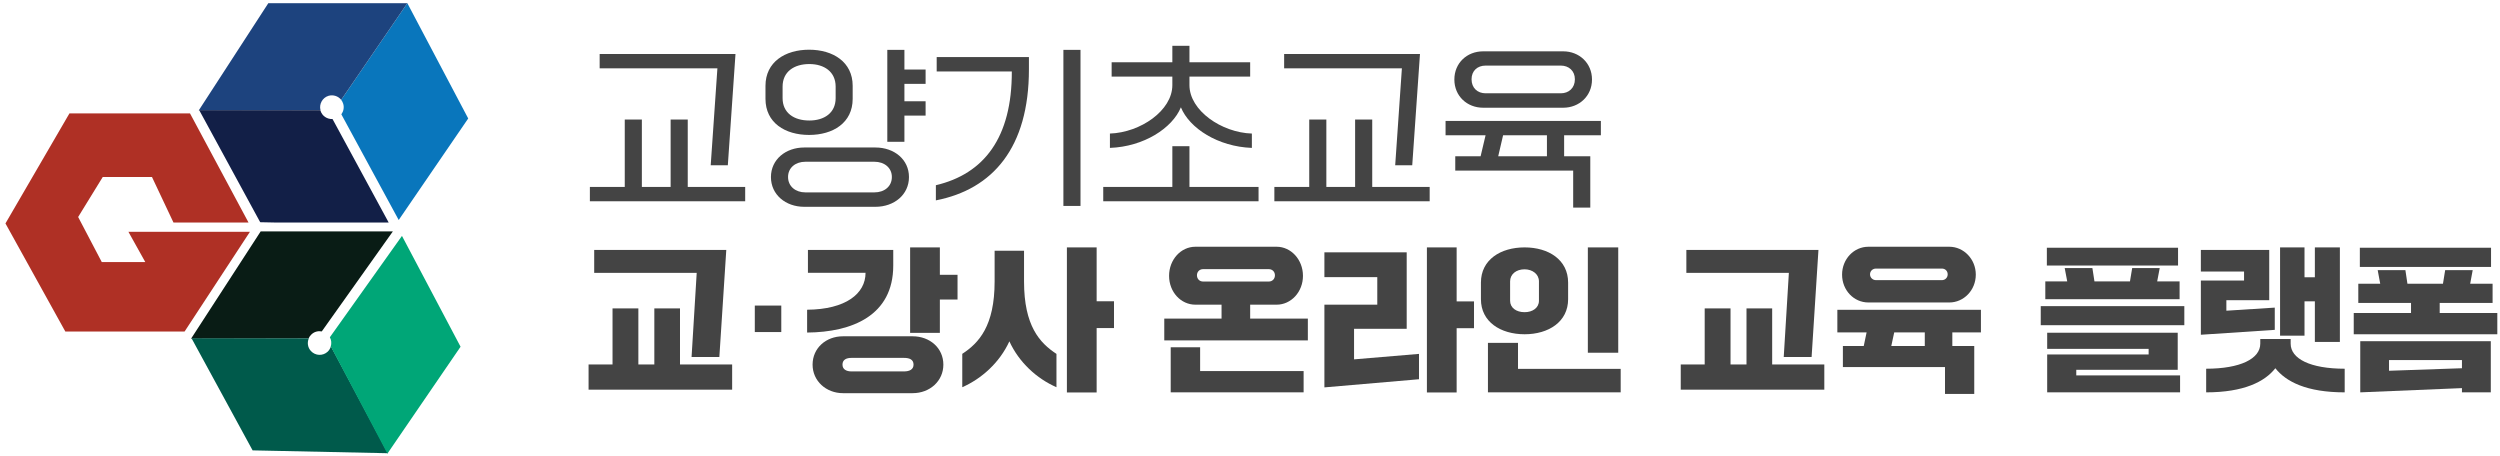 <svg width="307" height="56" viewBox="0 0 307 56" fill="none" xmlns="http://www.w3.org/2000/svg">
<path d="M8.525 13.929L0.67 27.438L8.025 40.716H22.664L30.689 28.468H17.941H15.77L17.841 32.181H12.498L9.596 26.647L12.618 21.734H18.662L21.303 27.328H30.519L23.335 13.929H8.525Z" fill="#AF3025"/>
<path d="M42.147 12.748C42.287 13.208 42.177 13.679 41.917 14.039L48.961 27.017L57.497 14.549L50.022 0.39L41.897 12.258C42.007 12.408 42.097 12.568 42.147 12.748Z" fill="#0976BC"/>
<path d="M38.255 41.057C38.605 40.726 39.075 40.616 39.515 40.696L48.241 28.418H32.01L23.465 41.587L37.904 41.557C37.984 41.357 38.104 41.197 38.255 41.057Z" fill="#091C15"/>
<path d="M40.336 11.767C40.926 11.597 41.537 11.807 41.897 12.258L50.022 0.39H32.951L24.405 13.559L39.355 13.519C39.165 12.778 39.595 11.998 40.336 11.767Z" fill="#1D437E"/>
<path d="M40.836 14.619C40.176 14.649 39.555 14.249 39.355 13.589C39.345 13.569 39.345 13.549 39.345 13.529H24.466L31.951 27.288L33.872 27.328H47.731L40.836 14.619Z" fill="#121F47"/>
<path d="M40.236 43.188C39.645 43.738 38.725 43.698 38.184 43.108C37.774 42.668 37.704 42.057 37.924 41.547H23.525L31.02 55.306L47.641 55.656L40.636 42.528C40.556 42.778 40.436 42.998 40.236 43.188Z" fill="#005A4B"/>
<path d="M49.362 28.969L40.506 41.417C40.706 41.767 40.726 42.167 40.616 42.547L47.571 55.706L56.557 42.578L49.362 28.969Z" fill="#00A677"/>
<path d="M49.232 28.729L49.212 28.678L49.202 28.698L49.232 28.729Z" fill="#00A677"/>
<path d="M72.437 24.716V22.955H76.72V14.679H78.821V22.955H82.353V14.679H84.455V22.955H91.509V24.716H72.437ZM87.276 20.283L88.097 8.395H73.638V6.634H90.318L89.378 20.293H87.276V20.283Z" fill="#444444"/>
<path d="M94.001 12.138V10.537C94.001 7.615 96.412 6.104 99.355 6.104C102.296 6.104 104.708 7.615 104.708 10.537V12.138C104.708 15.08 102.296 16.571 99.355 16.571C96.412 16.571 94.001 15.08 94.001 12.138ZM98.764 25.396C96.473 25.396 94.671 23.905 94.671 21.744C94.671 19.583 96.483 18.112 98.764 18.112H107.5C109.811 18.112 111.622 19.583 111.622 21.744C111.622 23.905 109.811 25.396 107.5 25.396H98.764ZM102.617 12.048V10.637C102.617 8.806 101.206 7.865 99.385 7.865C97.513 7.865 96.102 8.806 96.102 10.637V12.048C96.102 13.879 97.513 14.799 99.385 14.799C101.206 14.799 102.617 13.879 102.617 12.048ZM107.38 23.625C108.601 23.625 109.521 22.895 109.521 21.734C109.521 20.603 108.601 19.863 107.38 19.863H98.894C97.693 19.863 96.773 20.593 96.773 21.734C96.773 22.885 97.693 23.625 98.894 23.625H107.38ZM108.961 17.431V6.124H111.062V8.535H113.664V10.296H111.062V12.438H113.664V14.199H111.062V17.411H108.961V17.431Z" fill="#444444"/>
<path d="M114.925 22.745C120.828 21.354 124.271 16.921 124.251 8.776H115.025V7.004H126.352V8.515C126.352 18.122 121.919 23.245 114.925 24.606V22.745ZM130.585 25.286V6.124H132.686V25.286H130.585Z" fill="#444444"/>
<path d="M135.478 24.716V22.955H143.964V17.951H146.065V22.955H154.55V24.716H135.478ZM136.299 16.401C140.061 16.27 143.964 13.569 143.964 10.457V9.406H136.509V7.645H143.964V5.623H146.065V7.645H153.52V9.406H146.065V10.457C146.065 13.569 149.998 16.28 153.73 16.401V18.162C149.567 18.012 146.065 15.75 145.014 13.178C143.964 15.74 140.451 18.012 136.299 18.162V16.401V16.401Z" fill="#444444"/>
<path d="M156.492 24.716V22.955H160.774V14.679H162.876V22.955H166.408V14.679H168.51V22.955H175.564V24.716H156.492ZM171.331 20.283L172.152 8.395H157.692V6.634H174.373L173.423 20.293H171.331V20.283Z" fill="#444444"/>
<path d="M196.588 16.611H192.075V19.192H195.287V25.497H193.186V20.953H178.706V19.192H181.818L182.429 16.611H177.515V14.85H196.588V16.611V16.611ZM182.128 13.229C180.157 13.229 178.596 11.797 178.596 9.766C178.596 7.735 180.147 6.304 182.128 6.304H191.965C193.916 6.304 195.497 7.735 195.497 9.766C195.497 11.797 193.916 13.229 191.965 13.229H182.128ZM182.429 8.055C181.438 8.055 180.707 8.686 180.707 9.736C180.707 10.807 181.448 11.457 182.429 11.457H191.675C192.645 11.457 193.396 10.807 193.396 9.736C193.396 8.686 192.635 8.055 191.675 8.055H182.429ZM183.98 19.192H189.964V16.611H184.58L183.98 19.192Z" fill="#444444"/>
<path d="M72.277 47.851V44.759H75.219V37.874H78.391V44.759H80.352V37.874H83.504V44.759H89.908V47.851H72.277ZM84.925 43.838L85.555 33.512H72.967V30.69H89.188L88.337 43.838H84.925V43.838Z" fill="#444444"/>
<path d="M92.69 40.776V37.524H95.942V40.776H92.69Z" fill="#444444"/>
<path d="M99.114 38.035C103.877 37.995 106.289 36.053 106.289 33.502H99.214V30.69H109.691V32.611C109.691 38.765 104.618 40.796 99.114 40.837V38.035ZM103.517 41.297H112.073C114.184 41.297 115.845 42.738 115.845 44.779C115.845 46.78 114.194 48.281 112.073 48.281H103.517C101.446 48.281 99.785 46.78 99.785 44.779C99.785 42.738 101.436 41.297 103.517 41.297ZM111.012 45.61C111.702 45.61 112.183 45.359 112.183 44.779C112.183 44.159 111.702 43.949 111.012 43.949H104.558C103.947 43.949 103.457 44.159 103.457 44.779C103.457 45.359 103.937 45.61 104.558 45.61H111.012ZM111.763 40.877V30.38H115.415V33.742H117.586V36.784H115.415V40.877H111.763V40.877Z" fill="#444444"/>
<path d="M118.157 43.458C120.218 42.117 122.139 40.016 122.139 34.572V30.79H125.752V34.572C125.752 40.016 127.673 42.107 129.734 43.458V47.551C127.313 46.49 125.141 44.509 123.951 41.917C122.76 44.509 120.568 46.49 118.167 47.551V43.458H118.157ZM131.015 48.181V30.38H134.668V36.994H136.799V40.286H134.668V48.191H131.015V48.181Z" fill="#444444"/>
<path d="M153.53 39.125H160.604V41.797H142.973V39.125H150.007V37.414H146.795C145.004 37.414 143.563 35.853 143.563 33.872C143.563 31.891 145.004 30.3 146.795 30.3H156.772C158.543 30.3 160.004 31.891 160.004 33.872C160.004 35.853 158.543 37.414 156.772 37.414H153.52V39.125H153.53ZM147.376 42.648V45.569H160.084V48.181H143.763V42.648H147.376ZM147.736 34.572H155.811C156.252 34.572 156.562 34.242 156.562 33.802C156.562 33.382 156.252 33.051 155.811 33.051H147.736C147.296 33.051 146.986 33.382 146.986 33.802C146.986 34.242 147.296 34.572 147.736 34.572Z" fill="#444444"/>
<path d="M162.636 47.571V37.414H169.13V34.032H162.636V30.99H172.742V40.376H166.278V44.129L174.253 43.458V46.57L162.636 47.571ZM175.224 48.181V30.38H178.876V37.014H181.008V40.306H178.876V48.191H175.224V48.181Z" fill="#444444"/>
<path d="M181.858 36.744V34.703C181.858 31.901 184.26 30.38 187.222 30.38C190.164 30.38 192.565 31.901 192.565 34.703V36.744C192.565 39.516 190.164 41.047 187.222 41.047C184.26 41.047 181.858 39.516 181.858 36.744ZM182.719 48.181V42.107H186.411V45.299H199.02V48.181H182.719ZM188.983 36.934V34.552C188.983 33.672 188.193 33.071 187.212 33.071C186.191 33.071 185.441 33.672 185.441 34.552V36.934C185.441 37.794 186.191 38.335 187.212 38.335C188.193 38.345 188.983 37.804 188.983 36.934ZM194.987 43.318V30.38H198.719V43.318H194.987V43.318Z" fill="#444444"/>
<path d="M206.395 47.851V44.759H209.336V37.874H212.509V44.759H214.47V37.874H217.622V44.759H224.026V47.851H206.395ZM219.043 43.838L219.673 33.512H207.085V30.69H223.306L222.465 43.838H219.043V43.838Z" fill="#444444"/>
<path d="M243.248 40.816H239.746V42.487H242.438V48.371H238.846V45.079H226.307V42.487H228.869L229.219 40.816H225.627V38.045H243.258V40.816H243.248ZM229.439 37.144C227.648 37.144 226.207 35.643 226.207 33.722C226.207 31.821 227.648 30.3 229.439 30.3H239.376C241.147 30.3 242.628 31.821 242.628 33.722C242.628 35.643 241.147 37.144 239.376 37.144H229.439ZM230.37 32.981C229.97 32.981 229.64 33.272 229.64 33.692C229.64 34.092 229.97 34.402 230.37 34.402H238.465C238.866 34.402 239.176 34.092 239.176 33.692C239.176 33.272 238.866 32.981 238.465 32.981H230.37ZM232.251 42.487H236.364V40.816H232.611L232.251 42.487Z" fill="#444444"/>
<path d="M250.603 39.936V37.594H268.235V39.936H250.603ZM251.164 36.744V34.552H253.855L253.545 32.921H256.947L257.198 34.552H261.56L261.831 32.921H265.213L264.903 34.552H267.654V36.744H251.164ZM251.354 32.611V30.42H267.464V32.611H251.354ZM251.394 48.181V43.528H263.852V42.838H251.394V40.856H267.424V45.41H254.966V46.1H267.714V48.181H251.394V48.181Z" fill="#444444"/>
<path d="M270.266 41.107V34.452H275.57V33.342H270.266V30.69H278.662V36.864H273.398V38.155L279.342 37.775V40.506L270.266 41.107ZM270.907 45.279C275.119 45.279 277.561 44.049 277.561 42.207V41.627H281.293V42.207C281.293 44.049 283.695 45.279 287.928 45.279V48.181C283.235 48.181 280.723 46.87 279.412 45.219C278.121 46.87 275.55 48.181 270.917 48.181V45.279H270.907ZM279.992 41.227V30.38H282.994V34.052H284.265V30.38H287.337V41.987H284.265V37.004H282.994V41.217H279.992V41.227Z" fill="#444444"/>
<path d="M299.595 38.435H306.67V41.047H289.039V38.435H296.073V37.204H289.599V34.843H292.291L291.98 33.172H295.383L295.633 34.843H299.996L300.266 33.172H303.648L303.338 34.843H306.09V37.204H299.595V38.435V38.435ZM305.9 30.42V32.781H289.789V30.42H305.9ZM289.839 48.181V41.897H305.87V48.181H302.327V47.661L289.839 48.181ZM293.371 44.219V45.529L302.327 45.219V44.219H293.371Z" fill="#444444"/>
</svg>
